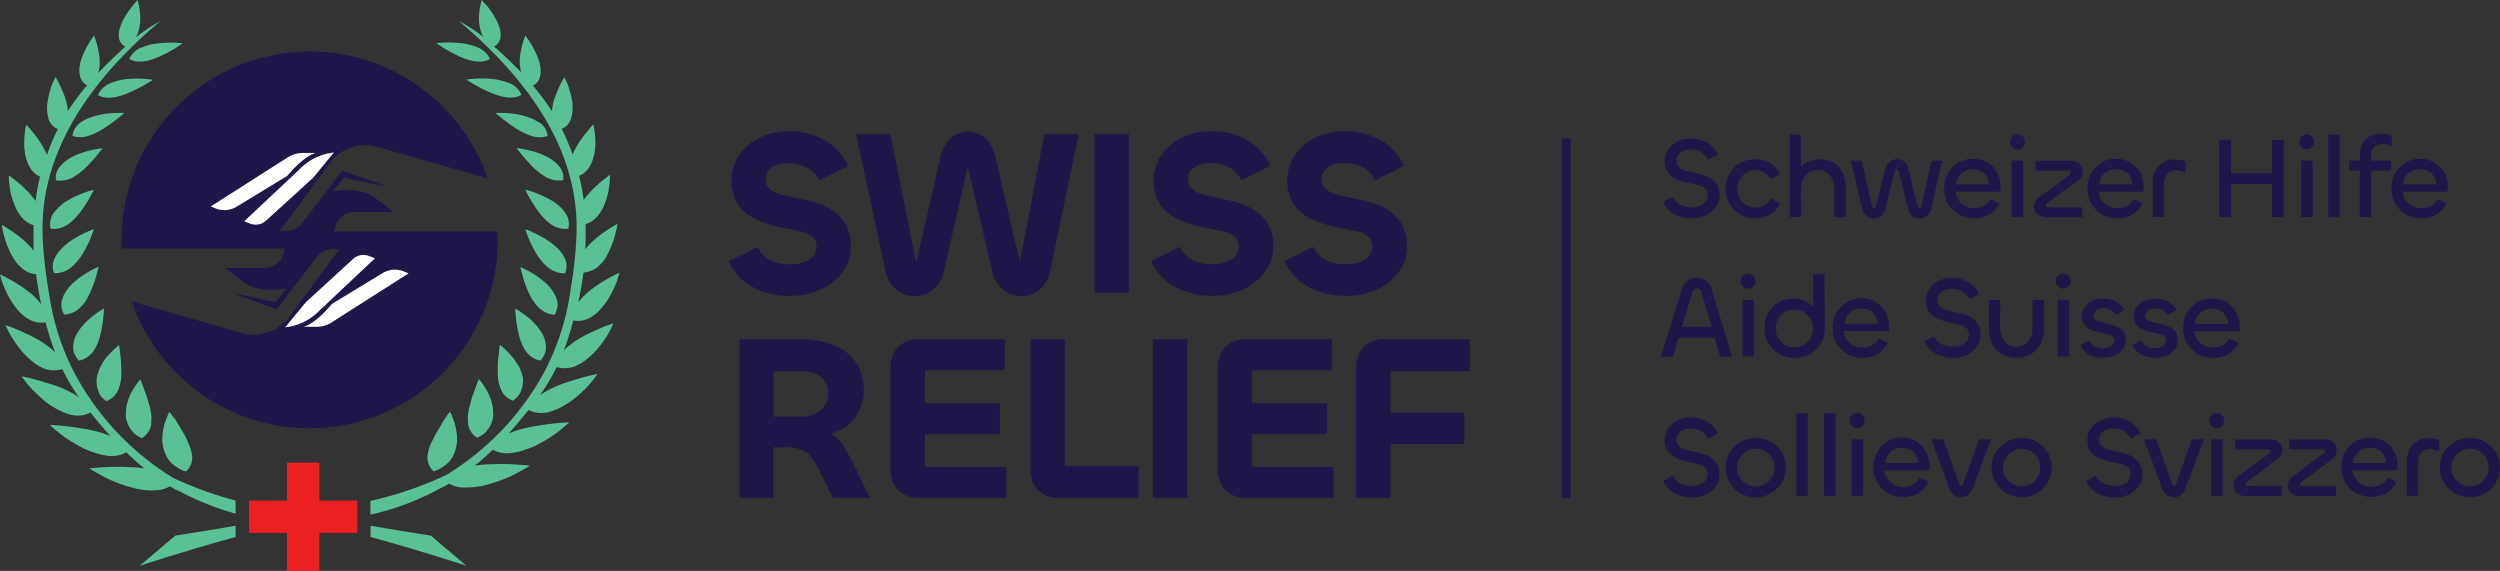 <svg xmlns="http://www.w3.org/2000/svg" width="292.37" height="66.758" viewBox="0 0 292.37 66.758">
  <rect x="0" y="0" width="292.37" height="66.758" fill="#333333" stroke="none"/>
  <g id="Layer_2" data-name="Layer 2" transform="translate(-0.01)">
    <g id="Layer_1" data-name="Layer 1" transform="translate(0.01)">
      <path id="Path_259" data-name="Path 259" d="M71.313,33.618a22,22,0,0,1-42.8,7.2l12.872,3.692a5.16,5.16,0,0,0,5.556-1.9l5.827-7.889h-.8a2.255,2.255,0,0,0-1.781.88l-4.712,6.113L40.108,39.8l5.207,1.1,1.27-1.6s-3.062.672-4.947-.724c-.6-.448-1.343-1.041-2.218-1.677h4.624a2.281,2.281,0,0,0,2.177-1.6l.213-.671H27.33V33.618a22,22,0,0,1,42.8-7.2l-12.9-3.676a5.15,5.15,0,0,0-5.566,1.9L45.851,32.54h.8a2.25,2.25,0,0,0,1.781-.875l4.686-6.144,5.394,1.911-5.207-1.1-1.291,1.625s3.062-.666,4.947.729c.6.448,1.338,1.041,2.218,1.671H54.557a2.281,2.281,0,0,0-2.177,1.6l-.229.656H71.277v1.01" transform="translate(-13.105 -5.563)" fill="#1e1749"/>
      <path id="Path_260" data-name="Path 260" d="M79.915,60.791a2.744,2.744,0,0,0-2.525.177l-5.92,3.6c-2.177,2.572-3.369,2.682-3.369,2.682h1.51a3.385,3.385,0,0,0,1.828-.521L80.425,61Z" transform="translate(-32.646 -29.029)" fill="#fff"/>
      <path id="Path_261" data-name="Path 261" d="M74.558,57.644l-.719-.271a1.781,1.781,0,0,0-1.833.349l-5.551,5.087L64.05,65.725a6.564,6.564,0,0,0,4.056-2l6.451-6.077" transform="translate(-30.705 -27.443)" fill="#fff"/>
      <path id="Path_262" data-name="Path 262" d="M59.669,34.35h-1.5a3.426,3.426,0,0,0-1.822.521L47.36,40.6l.489.213a2.76,2.76,0,0,0,2.525-.177l5.92-3.6c2.171-2.567,3.374-2.682,3.374-2.682" transform="translate(-22.705 -16.464)" fill="#fff"/>
      <path id="Path_263" data-name="Path 263" d="M65.342,34.25a6.564,6.564,0,0,0-4.056,2l-6.436,6.05.724.276a1.8,1.8,0,0,0,1.833-.354l5.551-5.061Z" transform="translate(-26.295 -16.416)" fill="#fff"/>
      <path id="Path_264" data-name="Path 264" d="M83.226,118.07v1.323c6.149,1.682,11.216,3.369,11.216,3.369l-4.166-3.53c-2.473-.38-4.858-.776-7.066-1.161" transform="translate(-39.888 -56.592)" fill="#5ac095"/>
      <path id="Path_265" data-name="Path 265" d="M109.78,18.181a6.936,6.936,0,0,0-2.2-.521,11.289,11.289,0,0,0-1.979,0c-.521.047-.844.1-.844.1s.266.182.713.437a17.335,17.335,0,0,0,1.671.89c.344.146.672.3,1.041.417a6.108,6.108,0,0,0,1.041.286,3.671,3.671,0,0,0,1.041.047,2.317,2.317,0,0,0,.942-.292,2.6,2.6,0,0,0-1.406-1.385" transform="translate(-50.217 -8.444)" fill="#5ac095"/>
      <path id="Path_266" data-name="Path 266" d="M116.288,26.422a3.192,3.192,0,0,0-.469-.281,5.438,5.438,0,0,0-.521-.229,8.332,8.332,0,0,0-1.1-.323,8.987,8.987,0,0,0-1.073-.172c-.344-.031-.656-.052-.927-.057a8.6,8.6,0,0,0-.885,0s.229.213.62.521a15.822,15.822,0,0,0,1.468,1.093,7.717,7.717,0,0,0,1.916,1,3.03,3.03,0,0,0,2.083.078,2.182,2.182,0,0,0-1.041-1.63" transform="translate(-53.357 -12.149)" fill="#5ac095"/>
      <path id="Path_267" data-name="Path 267" d="M121.163,35.587a3.4,3.4,0,0,0-.333-.4,4.753,4.753,0,0,0-.87-.693,7.835,7.835,0,0,0-1.041-.521,10.784,10.784,0,0,0-1.958-.562c-.552-.1-.911-.13-.911-.13l.13.167c.089.109.219.26.354.448s.323.406.521.635c.1.115.213.234.333.349l.338.38a8.154,8.154,0,0,0,1.682,1.359,3.02,3.02,0,0,0,2.083.4,1.932,1.932,0,0,0-.1-.995,1.7,1.7,0,0,0-.24-.448" transform="translate(-55.629 -15.951)" fill="#5ac095"/>
      <path id="Path_268" data-name="Path 268" d="M96.729,99.443a4.165,4.165,0,0,0,1.338-.713,3.306,3.306,0,0,0,.521-.469,1.943,1.943,0,0,0,.2-.26c.062-.089.115-.182.172-.276a4.473,4.473,0,0,0,.422-1.192,4.265,4.265,0,0,0,.089-1.2,7.435,7.435,0,0,0-.453-2.036c-.094-.26-.187-.469-.255-.614a2.309,2.309,0,0,0-.12-.229l-.042.057c0,.036-.068.089-.12.156s-.245.333-.4.573a8.837,8.837,0,0,0-.521.859c-.172.338-.422.651-.62,1.041-.1.182-.193.375-.281.562l-.135.266-.13.281a4.686,4.686,0,0,0-.338,1.14,2.13,2.13,0,0,0,.7,2.057" transform="translate(-46.024 -44.312)" fill="#5ac095"/>
      <path id="Path_269" data-name="Path 269" d="M106.941,85.885a8.958,8.958,0,0,0-.562-.745,8.2,8.2,0,0,0-.333.823c-.047.13-.1.266-.141.417s-.12.3-.177.458a10.558,10.558,0,0,0-.323,1.041l-.068.281a1.314,1.314,0,0,1-.073.281,4.986,4.986,0,0,0-.12.568,4.426,4.426,0,0,0-.042,1.14A2.2,2.2,0,0,0,106.191,92a3.989,3.989,0,0,0,.656-.375,2.54,2.54,0,0,0,.479-.463,3.27,3.27,0,0,0,.6-1.088,2.6,2.6,0,0,0,.083-.286,2.719,2.719,0,0,0,.036-.3,3.9,3.9,0,0,0,0-.6,4.93,4.93,0,0,0-.2-1.151,5.456,5.456,0,0,0-.427-1.041c-.167-.318-.338-.6-.489-.828" transform="translate(-50.372 -40.808)" fill="#5ac095"/>
      <path id="Path_270" data-name="Path 270" d="M122.583,45.187a4.857,4.857,0,0,0-.8-.812c-.151-.125-.307-.245-.469-.354s-.344-.208-.521-.307a11.867,11.867,0,0,0-1.921-.844c-.266-.089-.484-.161-.646-.2l-.25-.062s.031.073.1.2.151.307.271.521.266.474.443.75.349.573.568.87a8.6,8.6,0,0,0,.713.885,4.968,4.968,0,0,0,.833.755,2.905,2.905,0,0,0,2.109.588,2.239,2.239,0,0,0-.448-1.989" transform="translate(-56.554 -20.423)" fill="#5ac095"/>
      <path id="Path_271" data-name="Path 271" d="M100.373,11.009c1.255.62,2.822,1.119,3.916.458a2.6,2.6,0,0,0-1.4-1.333,6.5,6.5,0,0,0-2.124-.521,12.934,12.934,0,0,0-2.728,0s.255.193.677.463a15.917,15.917,0,0,0,1.656.916" transform="translate(-46.996 -4.573)" fill="#5ac095"/>
      <path id="Path_272" data-name="Path 272" d="M114.095,79.715c-.1-.167-.2-.328-.307-.484a4.9,4.9,0,0,0-.344-.437,9.523,9.523,0,0,0-.672-.724,8.521,8.521,0,0,0-.713-.63,7.366,7.366,0,0,0-.12.844c0,.266-.062.557-.089.885a7.666,7.666,0,0,0-.042,1.041,6.546,6.546,0,0,0,.026,1.1,2.889,2.889,0,0,0,.089.557,5.266,5.266,0,0,0,.151.521,2.406,2.406,0,0,0,1.489,1.593,2.9,2.9,0,0,0,.521-.448,1.848,1.848,0,0,0,.364-.521,2.905,2.905,0,0,0,.292-1.119,3.493,3.493,0,0,0,0-.573,5.4,5.4,0,0,0-.141-.573,5.868,5.868,0,0,0-.484-1.073" transform="translate(-53.59 -37.117)" fill="#5ac095"/>
      <path id="Path_273" data-name="Path 273" d="M121.249,64.475a2.713,2.713,0,0,0-.219-1.041,5.025,5.025,0,0,0-1.484-1.848,8.8,8.8,0,0,0-.922-.687c-.3-.2-.614-.375-.87-.521-.521-.276-.875-.427-.875-.427s.068.338.213.838a12.752,12.752,0,0,0,.62,1.843,7.438,7.438,0,0,0,.489,1,6.309,6.309,0,0,0,.667.911,2.926,2.926,0,0,0,2.015,1,2.275,2.275,0,0,0,.344-1.078" transform="translate(-56.026 -28.734)" fill="#5ac095"/>
      <path id="Path_274" data-name="Path 274" d="M122.822,55.551a2.677,2.677,0,0,0-.385-1,4.483,4.483,0,0,0-.724-.89,8.3,8.3,0,0,0-.948-.76,12.4,12.4,0,0,0-1.874-1.041l-.26-.12c-.38-.167-.63-.25-.63-.25l.089.25c.047.141.12.338.208.578s.213.521.359.849c.073.156.151.318.24.474s.161.323.255.484a7.666,7.666,0,0,0,.64.937,5.023,5.023,0,0,0,.375.437,4.686,4.686,0,0,0,.4.385,2.978,2.978,0,0,0,2.083.755,2.234,2.234,0,0,0,.151-1.073" transform="translate(-56.563 -24.679)" fill="#5ac095"/>
      <path id="Path_275" data-name="Path 275" d="M116.85,74.091a2.713,2.713,0,0,0,1.812,1.291,2.885,2.885,0,0,0,.38-.521,1.646,1.646,0,0,0,.219-.521,2.718,2.718,0,0,0,0-1.1,3.28,3.28,0,0,0-.156-.547,3.519,3.519,0,0,0-.26-.521,5.811,5.811,0,0,0-.693-.953,8.469,8.469,0,0,0-.812-.807c-.286-.234-.562-.437-.807-.609-.474-.333-.812-.521-.812-.521a7.22,7.22,0,0,0,.068.849c0,.13.031.266.047.411a2.453,2.453,0,0,0,.047.463c.047.323.115.677.2,1.041a6.216,6.216,0,0,0,.281,1.041,4.5,4.5,0,0,0,.219.521c.042.083.083.167.13.25l.135.24" transform="translate(-55.47 -33.206)" fill="#5ac095"/>
      <path id="Path_276" data-name="Path 276" d="M106.975,37.49a3.025,3.025,0,0,0,2.223-.521,4.775,4.775,0,0,0,.974-.885,8.752,8.752,0,0,0,.817-1.078,12.257,12.257,0,0,0,1.041-2.124c.2-.6.292-1,.292-1s-.37.167-.906.458c-.276.141-.573.323-.916.521a11.136,11.136,0,0,0-1.041.682,9.19,9.19,0,0,0-1.88,1.729.432.432,0,0,0-.068.094c.245-1.161.453-2.322.609-3.494a2.879,2.879,0,0,0,1.744-.729c.146-.13.292-.276.432-.427a4.9,4.9,0,0,0,.364-.484,8.186,8.186,0,0,0,.552-1.073c.089-.193.172-.385.245-.568s.125-.359.182-.521c.115-.344.2-.666.266-.948a7.808,7.808,0,0,0,.182-.942s-.333.182-.828.489a14.615,14.615,0,0,0-1.75,1.265,8.331,8.331,0,0,0-.864.849,3.784,3.784,0,0,0-.318.385c.036-.614.052-1.229.052-1.838V26.2h0a2.786,2.786,0,0,0,1.213-.734,4.441,4.441,0,0,0,.677-.916,6.613,6.613,0,0,0,.469-1.078,7.912,7.912,0,0,0,.3-1.1c.057-.359.1-.693.141-.979a6.746,6.746,0,0,0,.047-.693c.005-.172,0-.266,0-.266l-.2.146-.521.406a14.821,14.821,0,0,0-1.526,1.385c-.13.135-.255.281-.38.427s-.141.161-.208.25l-.156.2-.094.13c-.094-.708-.219-1.416-.37-2.119-.052-.234-.1-.463-.161-.7a2.421,2.421,0,0,0,1.078-.849,4.478,4.478,0,0,0,.755-2.083c.026-.187.052-.385.068-.573s0-.375,0-.552a8.948,8.948,0,0,0-.068-.984,5.272,5.272,0,0,0-.115-.693c-.042-.167-.062-.266-.062-.266s-.24.245-.562.635a15.023,15.023,0,0,0-1.166,1.562,7.614,7.614,0,0,0-.521.942,3.767,3.767,0,0,0-.167.364,26.954,26.954,0,0,0-1.276-2.994,1.968,1.968,0,0,0,1.041-1.041,4.619,4.619,0,0,0,.193-2.119,10.694,10.694,0,0,0-.521-2c-.229-.521-.411-.864-.411-.864s-.161.26-.38.677c-.109.208-.229.458-.344.734s-.255.583-.364.9a7.05,7.05,0,0,0-.271.984,3.894,3.894,0,0,0-.068.521v.177a26.364,26.364,0,0,0-2.249-3.015,1.666,1.666,0,0,0,.557-.453,1.8,1.8,0,0,0,.318-.8,3.41,3.41,0,0,0,0-.974,4.888,4.888,0,0,0-.281-1.041,11.257,11.257,0,0,0-.953-1.859c-.307-.453-.521-.745-.521-.745a6.334,6.334,0,0,0-.24.682,11.05,11.05,0,0,0-.364,1.609,4.8,4.8,0,0,0,.089,1.906,1.174,1.174,0,0,0,.042.125c-.963-1-2.02-1.994-3.176-3.036,1.146-.646.838-1.994.2-3.218A11.488,11.488,0,0,0,96.827.666L96.212,0A8.143,8.143,0,0,0,95.9,2.223a4.686,4.686,0,0,0,.349,1.786,2.6,2.6,0,0,0,.177.338,13.439,13.439,0,0,0-1.838-1.291c-.552-.338-.989-.568-1.041-.594C99.9,7.81,104.965,14.09,106.673,21.234a22.634,22.634,0,0,1,.64,5.811,45.939,45.939,0,0,1-.656,6.519,29.245,29.245,0,0,1-3.181,10.049A31.944,31.944,0,0,1,92.052,55.558a42.6,42.6,0,0,1-8.852,3.02v1.6a29.857,29.857,0,0,0,8.253-3.124.208.208,0,0,0,.115-.036c.281-.146.557-.3.833-.458a3.7,3.7,0,0,0,1.822.458,9.5,9.5,0,0,0,1.677-.13,2.194,2.194,0,0,0,.443-.078l.432-.109c.281-.078.573-.161.859-.255.568-.182,1.13-.391,1.64-.6s.953-.463,1.333-.666.7-.38.916-.521l.255-.151a.521.521,0,0,1,.078-.052l-.333-.036-.911-.073a26.8,26.8,0,0,0-2.859-.068c-.521,0-1.1.031-1.656.083l-.672.089c.724-.588,1.427-1.213,2.083-1.859a3.52,3.52,0,0,0,2.218.38,7.956,7.956,0,0,0,1.562-.37c.266-.089.521-.187.807-.3l.4-.172.38-.193a16.159,16.159,0,0,0,1.416-.838c.224-.141.437-.281.625-.417s.359-.281.521-.411c.63-.521,1.041-.885,1.041-.885a11.917,11.917,0,0,0-1.213.083c-.37.031-.8.078-1.26.135s-.948.146-1.484.224a14.341,14.341,0,0,0-1.562.328c-.255.062-.521.141-.75.219l-.364.13-.364.135-.1.042c.812-.9,1.562-1.817,2.317-2.734a3.291,3.291,0,0,0,2.536.187,4.592,4.592,0,0,0,.708-.25,6.05,6.05,0,0,0,.693-.338,11.27,11.27,0,0,0,1.354-.87c.406-.328.791-.672,1.14-1.01a9.455,9.455,0,0,0,.885-.948c.463-.573.75-.984.75-.984s-.453.083-1.135.25c-.338.083-.734.193-1.161.318l-.661.2-.708.224c-.469.161-.948.344-1.4.552a6.422,6.422,0,0,0-.656.328c-.219.109-.437.229-.64.354a3.589,3.589,0,0,0-.37.255,24.779,24.779,0,0,0,1.958-3.291,3.254,3.254,0,0,0,2.406-.213l.312-.161.3-.177c.2-.13.391-.276.578-.427a9.83,9.83,0,0,0,1.067-1.026,12.909,12.909,0,0,0,.844-1.1,9.663,9.663,0,0,0,.635-1c.318-.6.489-1.01.489-1.01s-.411.13-1.041.375c-.3.12-.656.271-1.041.443s-.8.364-1.208.583a11.71,11.71,0,0,0-1.213.708c-.193.13-.37.266-.552.406a5.365,5.365,0,0,0-.521.427c-.078.073-.156.146-.229.224a28.043,28.043,0,0,0,1-3.062c.036-.141.078-.286.115-.437" transform="translate(-39.883)" fill="#5ac095"/>
      <path id="Path_277" data-name="Path 277" d="M35.546,119.231l-4.166,3.53s5.066-1.687,11.221-3.369V118.07c-2.208.385-4.593.786-7.071,1.161" transform="translate(-15.046 -56.592)" fill="#5ac095"/>
      <path id="Path_278" data-name="Path 278" d="M37.863,93.281c-.161-.24-.307-.437-.406-.573s-.094-.12-.12-.156L37.3,92.5a1.839,1.839,0,0,0-.12.224c-.068.146-.161.354-.26.614a7.451,7.451,0,0,0-.448,2.026,4.514,4.514,0,0,0,.521,2.4,2.99,2.99,0,0,0,.167.276,1.942,1.942,0,0,0,.2.26,3.644,3.644,0,0,0,.521.474,4.3,4.3,0,0,0,1.338.708,2.135,2.135,0,0,0,.7-2.057,4.931,4.931,0,0,0-.344-1.14c-.042-.1-.089-.193-.13-.281l-.125-.292c-.089-.187-.177-.38-.281-.562-.2-.364-.411-.7-.62-1.041s-.37-.614-.521-.859" transform="translate(-17.483 -44.336)" fill="#5ac095"/>
      <path id="Path_279" data-name="Path 279" d="M30.45,10.149a2.551,2.551,0,0,0-1.39,1.333c1.088.661,2.661.161,3.91-.458a14.943,14.943,0,0,0,1.656-.922c.422-.266.677-.458.677-.458a12.934,12.934,0,0,0-2.728,0,6.53,6.53,0,0,0-2.124.521" transform="translate(-13.934 -4.588)" fill="#5ac095"/>
      <path id="Path_280" data-name="Path 280" d="M18.062,57.339a3.645,3.645,0,0,0,1.828-.458c.271.161.547.312.828.458a.2.2,0,0,0,.146.042,32.085,32.085,0,0,0,6.7,2.687V58.536a43.7,43.7,0,0,1-7.29-2.64A32.09,32.09,0,0,1,8.857,43.879a28.68,28.68,0,0,1-3.02-8.992c-.068-.37-.13-.745-.187-1.114-.245-1.562-.458-3.124-.568-4.686a26.446,26.446,0,0,1,0-4.54C5.93,16.027,11.46,8.612,18.75,2.479a17.9,17.9,0,0,0-2.864,1.9h0a1.958,1.958,0,0,0,.177-.344,4.889,4.889,0,0,0,.354-1.8A8.513,8.513,0,0,0,16.1,0s-.245.26-.568.666a11.9,11.9,0,0,0-1.067,1.562c-.635,1.234-.942,2.6.2,3.239-1.156,1.041-2.208,2.052-3.171,3.056a.707.707,0,0,1,.036-.13,4.728,4.728,0,0,0,.083-1.911,11.044,11.044,0,0,0-.354-1.619c-.13-.411-.24-.7-.24-.7s-.229.3-.521.75A10.737,10.737,0,0,0,9.6,6.7a4.9,4.9,0,0,0-.271,1.041,3.124,3.124,0,0,0,0,.979,1.7,1.7,0,0,0,.318.8,1.6,1.6,0,0,0,.557.453,26.435,26.435,0,0,0-2.275,3.041V12.84a4.114,4.114,0,0,0-.068-.521,7.118,7.118,0,0,0-.271-.989c-.109-.318-.245-.63-.364-.9s-.234-.521-.344-.739c-.213-.417-.38-.682-.38-.682s-.182.338-.406.87a10.487,10.487,0,0,0-.521,2.015,4.6,4.6,0,0,0,.161,2.166A1.979,1.979,0,0,0,6.774,15.1,25.878,25.878,0,0,0,5.5,18.11c-.047-.12-.109-.245-.167-.37a9.982,9.982,0,0,0-.521-.948A14.621,14.621,0,0,0,3.65,15.23c-.328-.4-.562-.64-.562-.64a.788.788,0,0,1-.068.266,4.593,4.593,0,0,0-.109.7,9.144,9.144,0,0,0-.068.989c0,.182,0,.37,0,.557a4.453,4.453,0,0,0,.062.578,4.468,4.468,0,0,0,.745,2.109,2.39,2.39,0,0,0,1.041.875,24.9,24.9,0,0,0-.521,2.833l-.089-.125c-.12-.161-.24-.312-.37-.463s-.25-.286-.38-.432a14.454,14.454,0,0,0-1.526-1.39l-.521-.411-.24-.146V20.8a3.736,3.736,0,0,0,.052.7c.052.292.073.625.141.984a7.935,7.935,0,0,0,.328,1.1A8.034,8.034,0,0,0,2.03,24.67a4.686,4.686,0,0,0,.687.922,2.765,2.765,0,0,0,1.224.745c-.031.906,0,1.822,0,2.734v.25a.89.89,0,0,0-.057-.073,3.645,3.645,0,0,0-.26-.318,9.439,9.439,0,0,0-.859-.849,14.012,14.012,0,0,0-1.718-1.27c-.489-.318-.823-.521-.823-.521a7.222,7.222,0,0,0,.177.953c.068.281.156.6.271.953.052.177.115.354.177.521l.245.568a8.519,8.519,0,0,0,.6,1.088,5.02,5.02,0,0,0,.37.489,4.166,4.166,0,0,0,.432.427,2.9,2.9,0,0,0,1.411.739,2.187,2.187,0,0,0,.323.042q.182,1.411.458,2.817l.141.7-.068-.094a6.452,6.452,0,0,0-.521-.6c-.1-.109-.213-.213-.323-.318a11.205,11.205,0,0,0-1.041-.817c-.354-.25-.713-.479-1.041-.682s-.646-.385-.916-.521A9.511,9.511,0,0,0,.01,32.1s.089.4.292,1a12.21,12.21,0,0,0,1.041,2.14,8.769,8.769,0,0,0,.812,1.083,4.566,4.566,0,0,0,.974.854,3,3,0,0,0,2.218.521c.036.151.078.3.115.437a28.383,28.383,0,0,0,1,3.083c-.073-.078-.151-.156-.229-.229a5.983,5.983,0,0,0-.521-.427c-.187-.141-.359-.276-.557-.406a11.154,11.154,0,0,0-1.208-.713c-.411-.219-.838-.411-1.208-.588s-.734-.323-1.041-.443c-.614-.245-1.041-.38-1.041-.38a10.932,10.932,0,0,0,.521,1.041,10.113,10.113,0,0,0,.63,1,12.015,12.015,0,0,0,.844,1.109,9.892,9.892,0,0,0,1.078,1.041,6.347,6.347,0,0,0,.578.427l.3.182c.1.057.208.109.312.156a3.218,3.218,0,0,0,2.374.177,25.514,25.514,0,0,0,1.953,3.312,3.124,3.124,0,0,0-.37-.255c-.2-.13-.417-.245-.64-.359a7.008,7.008,0,0,0-.656-.328,13.824,13.824,0,0,0-1.406-.552l-.687-.2-.656-.2c-.422-.13-.823-.234-1.156-.318-.687-.172-1.135-.255-1.135-.255s.276.411.75.989a8.425,8.425,0,0,0,.88.927c.344.338.729.687,1.135,1.041a11.975,11.975,0,0,0,1.354.875,7.132,7.132,0,0,0,.7.338,4.374,4.374,0,0,0,.7.255,3.265,3.265,0,0,0,2.536-.193c.734.922,1.5,1.843,2.322,2.749l-.1-.042-.359-.135-.364-.13c-.245-.083-.495-.156-.755-.224a15.771,15.771,0,0,0-1.562-.323c-.521-.083-1.041-.167-1.484-.229s-.89-.1-1.26-.135c-.734-.068-1.213-.083-1.213-.083s.391.375,1.041.89l.521.411c.187.141.4.276.625.422.437.281.916.573,1.421.844l.375.193.406.172c.266.109.521.208.8.3a8.471,8.471,0,0,0,1.562.375,3.546,3.546,0,0,0,2.223-.391c.672.651,1.364,1.281,2.083,1.869-.219-.031-.443-.062-.666-.083-.552-.057-1.13-.062-1.661-.089a25.6,25.6,0,0,0-2.859.068c-.38.026-.7.057-.906.078l-.338.031.083.057c.057.036.141.089.255.151.213.135.521.312.911.521s.838.443,1.338.672a15.028,15.028,0,0,0,1.635.609c.286.094.573.177.864.255.141.042.286.078.427.109l.437.083a9.6,9.6,0,0,0,1.682.125" transform="translate(-0.01)" fill="#5ac095"/>
      <path id="Path_281" data-name="Path 281" d="M21.964,83.077a1.859,1.859,0,0,0,.364.521,2.957,2.957,0,0,0,.521.453,2.442,2.442,0,0,0,1.489-1.609c.052-.172.109-.349.146-.521a4.972,4.972,0,0,0,.094-.557,6.535,6.535,0,0,0,0-1.1,8.623,8.623,0,0,0-.036-1.041c-.031-.328-.083-.62-.094-.885a7.368,7.368,0,0,0-.12-.844,8.076,8.076,0,0,0-.708.63,8.566,8.566,0,0,0-.651.677,4.687,4.687,0,0,0-.344.437c-.109.156-.213.318-.307.484a5.243,5.243,0,0,0-.463,1.093,4.395,4.395,0,0,0-.146.573,3.494,3.494,0,0,0,0,.573A2.905,2.905,0,0,0,22,83.077" transform="translate(-10.405 -37.141)" fill="#5ac095"/>
      <path id="Path_282" data-name="Path 282" d="M21.4,25.36c-.271,0-.588.026-.937.057a9.253,9.253,0,0,0-1.041.172,8.654,8.654,0,0,0-1.109.323,5.243,5.243,0,0,0-.521.229,3.124,3.124,0,0,0-.463.281,2.15,2.15,0,0,0-1.041,1.625,2.989,2.989,0,0,0,2.052-.073,7.472,7.472,0,0,0,1.906-1,15.142,15.142,0,0,0,1.474-1.088c.385-.3.614-.521.614-.521a8.572,8.572,0,0,0-.88,0" transform="translate(-7.813 -12.15)" fill="#5ac095"/>
      <path id="Path_283" data-name="Path 283" d="M14.639,36.638a8.05,8.05,0,0,0,1.687-1.359c.12-.125.229-.255.338-.38s.229-.234.338-.349c.2-.229.38-.448.521-.64s.266-.333.354-.443l.13-.167s-.359.031-.906.13a10.934,10.934,0,0,0-1.963.562,8.153,8.153,0,0,0-1.041.521,4.545,4.545,0,0,0-.864.693,2.707,2.707,0,0,0-.338.4,1.7,1.7,0,0,0-.24.448,1.932,1.932,0,0,0-.1.995,2.989,2.989,0,0,0,2.083-.4" transform="translate(-6.011 -15.961)" fill="#5ac095"/>
      <path id="Path_284" data-name="Path 284" d="M27.571,17.69a11.112,11.112,0,0,0-1.968,0,7.16,7.16,0,0,0-2.2.521A2.65,2.65,0,0,0,22,19.58a2.453,2.453,0,0,0,.942.292,4.166,4.166,0,0,0,1.041-.047,6.378,6.378,0,0,0,1.041-.286c.344-.12.666-.271,1-.417a15.287,15.287,0,0,0,1.7-.9c.448-.25.719-.432.719-.432s-.328-.057-.854-.1" transform="translate(-10.55 -8.458)" fill="#5ac095"/>
      <path id="Path_285" data-name="Path 285" d="M11.348,47.191a2.937,2.937,0,0,0,2.109-.588,4.931,4.931,0,0,0,.828-.755,7.341,7.341,0,0,0,.713-.87c.219-.3.391-.6.573-.87a7.723,7.723,0,0,0,.443-.75c.12-.229.208-.406.271-.521l.1-.2a2.263,2.263,0,0,0-.25.062c-.167.036-.38.109-.651.2a11.575,11.575,0,0,0-1.916.844c-.177.1-.349.2-.521.307a5.952,5.952,0,0,0-1.265,1.161,2.223,2.223,0,0,0-.443,1.989" transform="translate(-5.407 -20.438)" fill="#5ac095"/>
      <path id="Path_286" data-name="Path 286" d="M31,88.22l-.068-.281a10.149,10.149,0,0,0-.323-1.041c-.057-.161-.125-.312-.172-.458s-.1-.286-.141-.417a7.748,7.748,0,0,0-.333-.823,7.739,7.739,0,0,0-.562.745,8.478,8.478,0,0,0-.495.828,5.139,5.139,0,0,0-.427,1.041,5.207,5.207,0,0,0-.2,1.151,4.686,4.686,0,0,0,0,.6,2.712,2.712,0,0,0,.042.3,1.807,1.807,0,0,0,.083.286,3.124,3.124,0,0,0,.6,1.083,2.6,2.6,0,0,0,.484.469,3.735,3.735,0,0,0,.651.375,2.213,2.213,0,0,0,1.114-1.885,4.431,4.431,0,0,0-.047-1.14,4.067,4.067,0,0,0-.12-.568,1.12,1.12,0,0,0-.073-.281" transform="translate(-13.556 -40.837)" fill="#5ac095"/>
      <path id="Path_287" data-name="Path 287" d="M16.735,74.857a2.921,2.921,0,0,0,.385.521,2.708,2.708,0,0,0,1.807-1.3c.052-.078.094-.156.141-.234s.083-.167.13-.25a5.185,5.185,0,0,0,.213-.521,6.368,6.368,0,0,0,.286-1.041,10.387,10.387,0,0,0,.2-1.041,4.2,4.2,0,0,1,.052-.463,2.078,2.078,0,0,1,.042-.411c.062-.521.068-.849.068-.849s-.338.187-.817.521c-.24.172-.521.375-.8.609a7.42,7.42,0,0,0-.817.812,6.16,6.16,0,0,0-.708.958,4.1,4.1,0,0,0-.26.521,2.838,2.838,0,0,0-.151.547,2.63,2.63,0,0,0,0,1.1,1.645,1.645,0,0,0,.229.515" transform="translate(-7.889 -33.202)" fill="#5ac095"/>
      <path id="Path_288" data-name="Path 288" d="M16.164,64.533a5.9,5.9,0,0,0,.666-.927V63.58A7,7,0,0,0,17.3,62.6a12.324,12.324,0,0,0,.63-1.843c.141-.521.213-.838.213-.838s-.359.151-.88.427c-.25.141-.562.312-.864.521a8.852,8.852,0,0,0-.927.687,5.035,5.035,0,0,0-1.463,1.828c-.026.068-.052.135-.073.2a2.442,2.442,0,0,0-.146.859,2.124,2.124,0,0,0,.349,1.078,2.9,2.9,0,0,0,2.01-1" transform="translate(-6.615 -28.72)" fill="#5ac095"/>
      <path id="Path_289" data-name="Path 289" d="M14.095,55.855a4.685,4.685,0,0,0,.4-.385,5.082,5.082,0,0,0,.38-.437,8.992,8.992,0,0,0,.635-.937c.068-.12.13-.24.193-.359l.062-.125c.089-.156.167-.318.24-.474.146-.312.266-.6.364-.849.187-.521.3-.828.3-.828s-.37.125-.9.37A12.652,12.652,0,0,0,13.9,52.871a8.3,8.3,0,0,0-.927.776l-.089.089a4.405,4.405,0,0,0-.63.8,2.6,2.6,0,0,0-.385,1,2.114,2.114,0,0,0,.151,1.073,2.958,2.958,0,0,0,2.083-.755" transform="translate(-5.686 -24.665)" fill="#5ac095"/>
      <path id="Path_290" data-name="Path 290" d="M68.6,108.346H64.162V103.91H60.376v4.436H55.94v3.78h4.436v4.436h3.785v-4.436H68.6Z" transform="translate(-26.818 -49.805)" fill="#ed2024"/>
      <rect id="Rectangle_809" data-name="Rectangle 809" width="1.041" height="42.046" transform="translate(182.654 16.194)" fill="#1e1749"/>
      <path id="Path_291" data-name="Path 291" d="M377.841,39a2.692,2.692,0,0,1-.942.156,2.8,2.8,0,0,1-1.364-.312,1.869,1.869,0,0,1-.823-.89l-1.161.568a3.01,3.01,0,0,0,1.312,1.427,4.082,4.082,0,0,0,2.046.479,3.744,3.744,0,0,0,1.635-.349,2.984,2.984,0,0,0,1.166-.953,2.328,2.328,0,0,0,.432-1.4,2.286,2.286,0,0,0-.276-1.177,2.239,2.239,0,0,0-.713-.75,3.848,3.848,0,0,0-.963-.437c-.354-.1-.7-.193-1.041-.266a9.094,9.094,0,0,1-1.015-.245,1.974,1.974,0,0,1-.75-.406.984.984,0,0,1-.281-.75,1.041,1.041,0,0,1,.229-.677,1.562,1.562,0,0,1,.6-.463,2.01,2.01,0,0,1,.828-.167,2.411,2.411,0,0,1,1.271.318,1.958,1.958,0,0,1,.781.885L379.955,33a2.869,2.869,0,0,0-1.255-1.411,3.806,3.806,0,0,0-1.89-.479,3.468,3.468,0,0,0-1.562.344,2.859,2.859,0,0,0-1.1.937,2.525,2.525,0,0,0-.135,2.531,2.233,2.233,0,0,0,.734.745,3.879,3.879,0,0,0,.995.437c.354.1.7.193,1.041.266a9.113,9.113,0,0,1,.995.224,1.62,1.62,0,0,1,.719.391,1,1,0,0,1,.271.76,1.182,1.182,0,0,1-.25.76,1.489,1.489,0,0,1-.666.474" transform="translate(-179.05 -14.911)" fill="#1e1749"/>
      <path id="Path_292" data-name="Path 292" d="M388.586,41.67a3.375,3.375,0,0,0,1.1.75,3.244,3.244,0,0,0,1.338.255,3.52,3.52,0,0,0,1.7-.422,3.046,3.046,0,0,0,1.239-1.317l-1.1-.6a2.031,2.031,0,0,1-1.833,1.088,1.942,1.942,0,0,1-1.041-.3,2.306,2.306,0,0,1-.765-.8,2.216,2.216,0,0,1,0-2.2,2.244,2.244,0,0,1,.765-.8,1.978,1.978,0,0,1,1.041-.3,2.14,2.14,0,0,1,1.041.271,2.015,2.015,0,0,1,.776.823l1.1-.62a2.973,2.973,0,0,0-1.239-1.323,3.577,3.577,0,0,0-1.7-.417,3.426,3.426,0,0,0-1.338.266,3.266,3.266,0,0,0-1.1.739,3.546,3.546,0,0,0-.739,1.1,3.312,3.312,0,0,0-.271,1.343,3.375,3.375,0,0,0,.271,1.349,3.51,3.51,0,0,0,.739,1.109" transform="translate(-185.765 -17.14)" fill="#1e1749"/>
      <path id="Path_293" data-name="Path 293" d="M403.312,36.608a2.6,2.6,0,0,1,.25-1.156,1.906,1.906,0,0,1,1.744-1.073,1.755,1.755,0,0,1,1.041.307,1.879,1.879,0,0,1,.64.791,2.743,2.743,0,0,1,.213,1.088v3.317h1.333V36.431a4.056,4.056,0,0,0-.349-1.755,2.635,2.635,0,0,0-1.041-1.151,3.411,3.411,0,0,0-3-.12,2.6,2.6,0,0,0-.844.609V30.24H402v9.643h1.333Z" transform="translate(-192.686 -14.494)" fill="#1e1749"/>
      <path id="Path_294" data-name="Path 294" d="M417.324,42.168a1.354,1.354,0,0,0,1.109.521,1.234,1.234,0,0,0,.854-.3,1.739,1.739,0,0,0,.484-.9l1.093-4.369a.3.3,0,0,1,.062-.156.188.188,0,0,1,.146-.036.208.208,0,0,1,.156.057.385.385,0,0,1,.089.156l1.078,4.369a1.739,1.739,0,0,0,.484.9,1.218,1.218,0,0,0,.849.3,1.437,1.437,0,0,0,.62-.13,1.343,1.343,0,0,0,.484-.406,1.8,1.8,0,0,0,.3-.677l1.255-5.566h-1.239l-1.172,5.311a.349.349,0,0,1-.083.187.2.2,0,0,1-.146.057.208.208,0,0,1-.151-.057.391.391,0,0,1-.094-.161l-1.041-4.311a1.661,1.661,0,0,0-.489-.9,1.27,1.27,0,0,0-.859-.292,1.255,1.255,0,0,0-.864.3,1.8,1.8,0,0,0-.521.906l-1.078,4.3a.484.484,0,0,1-.073.156.167.167,0,0,1-.146.062.188.188,0,0,1-.156-.062.37.37,0,0,1-.083-.182l-1.213-5.311H415.72l1.3,5.566a1.724,1.724,0,0,0,.3.677" transform="translate(-199.262 -17.144)" fill="#1e1749"/>
      <path id="Path_295" data-name="Path 295" d="M438.408,42.182a3.572,3.572,0,0,0,1.8.453,3.416,3.416,0,0,0,1.739-.443,3.046,3.046,0,0,0,1.2-1.3l-1.041-.521a1.947,1.947,0,0,1-.8.812,2.359,2.359,0,0,1-1.125.266,2.161,2.161,0,0,1-1.2-.328,2.212,2.212,0,0,1-.989-1.6h5.275V38.97a3.483,3.483,0,0,0-.4-1.666,3.031,3.031,0,0,0-1.119-1.187,3.254,3.254,0,0,0-1.718-.437,3.306,3.306,0,0,0-1.755.463,3.2,3.2,0,0,0-1.177,1.265,3.614,3.614,0,0,0-.417,1.734,3.494,3.494,0,0,0,.458,1.8,3.285,3.285,0,0,0,1.25,1.239m-.031-4.426a1.765,1.765,0,0,1,.677-.635,2.02,2.02,0,0,1,.974-.229,2.083,2.083,0,0,1,.963.219,1.619,1.619,0,0,1,.677.62,1.953,1.953,0,0,1,.276.927h-3.895a2.4,2.4,0,0,1,.328-.9" transform="translate(-209.308 -17.101)" fill="#1e1749"/>
      <rect id="Rectangle_810" data-name="Rectangle 810" width="1.333" height="6.608" transform="translate(235.27 18.781)" fill="#1e1749"/>
      <path id="Path_296" data-name="Path 296" d="M451.9,31.821a.88.88,0,0,0,.87,0,.817.817,0,0,0,.307-.318.906.906,0,0,0-.286-1.213.849.849,0,0,0-.87,0,.911.911,0,0,0-.323.323.877.877,0,0,0,.323,1.208" transform="translate(-216.397 -14.461)" fill="#1e1749"/>
      <path id="Path_297" data-name="Path 297" d="M457.561,40.293a1.469,1.469,0,0,0-.521.521,1.374,1.374,0,0,0-.161.693,1.161,1.161,0,0,0,.354.823,1.421,1.421,0,0,0,1.041.364h4.233V41.548H458.52a.349.349,0,0,1-.193-.057.182.182,0,0,1-.078-.161.323.323,0,0,1,.161-.271l3.478-2.557a1.922,1.922,0,0,0,.521-.521,1.4,1.4,0,0,0,.161-.687,1.145,1.145,0,0,0-.359-.823,1.374,1.374,0,0,0-1.041-.364h-4.14v1.14H460.9a.391.391,0,0,1,.2.047.172.172,0,0,1,.083.167.354.354,0,0,1-.151.271Z" transform="translate(-218.99 -17.304)" fill="#1e1749"/>
      <path id="Path_298" data-name="Path 298" d="M470.573,42.182a3.551,3.551,0,0,0,1.791.453,3.4,3.4,0,0,0,1.739-.443,3.046,3.046,0,0,0,1.2-1.3l-1.041-.521a2.01,2.01,0,0,1-.8.812,2.39,2.39,0,0,1-1.125.266,2.192,2.192,0,0,1-1.2-.328,2.083,2.083,0,0,1-.781-.885,2.176,2.176,0,0,1-.208-.713h5.275V38.97a3.484,3.484,0,0,0-.4-1.666,2.994,2.994,0,0,0-1.12-1.187,3.244,3.244,0,0,0-1.718-.437,3.11,3.11,0,0,0-2.905,1.729,3.676,3.676,0,0,0-.417,1.734,3.493,3.493,0,0,0,.458,1.8,3.3,3.3,0,0,0,1.255,1.239m-.036-4.426a1.765,1.765,0,0,1,.677-.635,2.036,2.036,0,0,1,.974-.229,2.083,2.083,0,0,1,.969.219,1.64,1.64,0,0,1,.672.62,1.9,1.9,0,0,1,.276.927h-3.895a2.4,2.4,0,0,1,.328-.9" transform="translate(-224.732 -17.101)" fill="#1e1749"/>
      <path id="Path_299" data-name="Path 299" d="M484.843,38.667a1.65,1.65,0,0,1,.38-1.151,1.338,1.338,0,0,1,1.041-.427,2.453,2.453,0,0,1,.547.068,1.9,1.9,0,0,1,.521.213V36.053a2.375,2.375,0,0,0-.562-.182,3.124,3.124,0,0,0-.625-.062,2.734,2.734,0,0,0-1.453.364,2.322,2.322,0,0,0-.885,1,3.28,3.28,0,0,0-.307,1.442v3.936h1.338Z" transform="translate(-231.749 -17.163)" fill="#1e1749"/>
      <path id="Path_300" data-name="Path 300" d="M504.61,35.3h-4.785V31.41H498.45v9.034h1.375V36.575h4.785v3.869h1.38V31.41h-1.38Z" transform="translate(-238.915 -15.055)" fill="#1e1749"/>
      <rect id="Rectangle_811" data-name="Rectangle 811" width="1.338" height="6.608" transform="translate(269.121 18.781)" fill="#1e1749"/>
      <path id="Path_301" data-name="Path 301" d="M516.892,31.82a.854.854,0,0,0,.432.115.833.833,0,0,0,.437-.115.87.87,0,0,0,.312-.318.9.9,0,0,0-.312-1.213.792.792,0,0,0-.437-.12.807.807,0,0,0-.432.12.958.958,0,0,0-.323.323.885.885,0,0,0,0,.89.9.9,0,0,0,.323.318" transform="translate(-247.542 -14.46)" fill="#1e1749"/>
      <rect id="Rectangle_812" data-name="Rectangle 812" width="1.338" height="9.643" transform="translate(272.287 15.746)" fill="#1e1749"/>
      <path id="Path_302" data-name="Path 302" d="M528.854,39.786h1.333V34.339H532.5V33.178h-2.317v-.687a1.141,1.141,0,0,1,.359-.948,1.448,1.448,0,0,1,.963-.292,2.333,2.333,0,0,1,.573.073,1.843,1.843,0,0,1,.521.224v-1.27a2.633,2.633,0,0,0-.562-.182,3.53,3.53,0,0,0-.64-.057,2.713,2.713,0,0,0-1.385.323,2.082,2.082,0,0,0-.859.875,2.672,2.672,0,0,0-.286,1.255v.687H527.61v1.161h1.245Z" transform="translate(-252.892 -14.397)" fill="#1e1749"/>
      <path id="Path_303" data-name="Path 303" d="M542.373,42.193a3.025,3.025,0,0,0,1.2-1.3l-1.041-.521a1.979,1.979,0,0,1-.786.807,2.39,2.39,0,0,1-1.125.266,2.171,2.171,0,0,1-2.192-1.927h5.28V38.97a3.488,3.488,0,0,0-.4-1.666,2.958,2.958,0,0,0-1.12-1.187,3.244,3.244,0,0,0-1.718-.437,3.285,3.285,0,0,0-1.75.463,3.2,3.2,0,0,0-1.172,1.265,3.645,3.645,0,0,0-.422,1.734,3.546,3.546,0,0,0,.458,1.8,3.3,3.3,0,0,0,1.255,1.239,3.562,3.562,0,0,0,1.791.453,3.39,3.39,0,0,0,1.739-.443m-3.562-4.436a1.792,1.792,0,0,1,.672-.635,2.042,2.042,0,0,1,.979-.229,2.083,2.083,0,0,1,.963.219,1.641,1.641,0,0,1,.672.62,1.9,1.9,0,0,1,.276.927h-3.895a2.5,2.5,0,0,1,.333-.9" transform="translate(-257.454 -17.101)" fill="#1e1749"/>
      <path id="Path_304" data-name="Path 304" d="M379.142,98.451a3.848,3.848,0,0,0-.963-.437c-.354-.1-.7-.193-1.041-.266a9.058,9.058,0,0,1-1.015-.25,1.9,1.9,0,0,1-.75-.4.984.984,0,0,1-.281-.75,1.041,1.041,0,0,1,.229-.682,1.562,1.562,0,0,1,.6-.458,2.01,2.01,0,0,1,.828-.167,2.411,2.411,0,0,1,1.27.318,1.942,1.942,0,0,1,.781.88l1.146-.588a2.869,2.869,0,0,0-1.255-1.411,3.806,3.806,0,0,0-1.89-.479,3.468,3.468,0,0,0-1.562.344,2.858,2.858,0,0,0-1.1.937A2.515,2.515,0,0,0,374,97.566a2.2,2.2,0,0,0,.734.75,4.067,4.067,0,0,0,.995.437c.354.1.7.193,1.041.266s.693.135.995.219a1.676,1.676,0,0,1,.708.375,1,1,0,0,1,.271.76,1.182,1.182,0,0,1-.25.76,1.488,1.488,0,0,1-.666.474,3.124,3.124,0,0,1-2.307-.156,1.869,1.869,0,0,1-.823-.89l-1.146.614a3.036,3.036,0,0,0,1.312,1.427,4.083,4.083,0,0,0,2.036.521,3.743,3.743,0,0,0,1.635-.349,2.984,2.984,0,0,0,1.166-.953,2.338,2.338,0,0,0,.432-1.4,2.287,2.287,0,0,0-.276-1.177,2.239,2.239,0,0,0-.713-.75" transform="translate(-179.05 -44.939)" fill="#1e1749"/>
      <path id="Path_305" data-name="Path 305" d="M392.917,98.833a3.7,3.7,0,0,0-3.588,0,3.609,3.609,0,0,0-1.271,1.25,3.312,3.312,0,0,0-.469,1.739,3.358,3.358,0,0,0,.469,1.744,3.556,3.556,0,0,0,4.848,1.26,3.494,3.494,0,0,0,1.26-4.738,3.436,3.436,0,0,0-1.25-1.255m.094,4.1a2.167,2.167,0,0,1-.776.8,2.109,2.109,0,0,1-1.114.3,2.135,2.135,0,0,1-1.114-.3,2.275,2.275,0,0,1-.786-.8,2.192,2.192,0,0,1,0-2.2,2.364,2.364,0,0,1,.786-.8,2.207,2.207,0,0,1,2.229,0,2.245,2.245,0,0,1,.776.8,2.3,2.3,0,0,1,0,2.2" transform="translate(-185.779 -47.149)" fill="#1e1749"/>
      <rect id="Rectangle_813" data-name="Rectangle 813" width="1.333" height="9.643" transform="translate(210.074 48.346)" fill="#1e1749"/>
      <rect id="Rectangle_814" data-name="Rectangle 814" width="1.338" height="9.643" transform="translate(213.308 48.346)" fill="#1e1749"/>
      <path id="Path_306" data-name="Path 306" d="M416.787,92.89a.849.849,0,0,0-.87,0,.875.875,0,0,0-.323.323.822.822,0,0,0-.125.443.843.843,0,0,0,.125.448.859.859,0,0,0,.323.318.9.9,0,0,0,.432.115.885.885,0,0,0,.437-.083.818.818,0,0,0,.307-.318.88.88,0,0,0,.115-.448.864.864,0,0,0-.115-.443.833.833,0,0,0-.307-.354" transform="translate(-199.142 -44.465)" fill="#1e1749"/>
      <rect id="Rectangle_815" data-name="Rectangle 815" width="1.333" height="6.608" transform="translate(216.546 51.382)" fill="#1e1749"/>
      <path id="Path_307" data-name="Path 307" d="M425.841,98.723A3.327,3.327,0,0,0,421.2,100a3.645,3.645,0,0,0-.417,1.729,3.5,3.5,0,0,0,.458,1.8,3.3,3.3,0,0,0,1.255,1.239,3.551,3.551,0,0,0,1.791.453,3.39,3.39,0,0,0,1.739-.443,3.057,3.057,0,0,0,1.2-1.3l-1.041-.521a1.932,1.932,0,0,1-.8.807,2.333,2.333,0,0,1-1.125.271,2.192,2.192,0,0,1-1.2-.328,2.139,2.139,0,0,1-.781-.885,2.212,2.212,0,0,1-.208-.713h5.28V101.6a3.468,3.468,0,0,0-.4-1.661,2.994,2.994,0,0,0-1.12-1.187m-3.7,2.494a2.4,2.4,0,0,1,.328-.9,1.729,1.729,0,0,1,.677-.635,2.036,2.036,0,0,1,.974-.229,2.172,2.172,0,0,1,.953.2,1.687,1.687,0,0,1,.672.625,1.88,1.88,0,0,1,.276.927Z" transform="translate(-201.687 -47.091)" fill="#1e1749"/>
      <path id="Path_308" data-name="Path 308" d="M437.406,104.049a.141.141,0,0,1-.052.089.188.188,0,0,1-.208,0,.1.1,0,0,1-.047-.089l-1.942-5.379H433.73l2.13,5.728a1.614,1.614,0,0,0,.552.776,1.4,1.4,0,0,0,.833.26,1.385,1.385,0,0,0,.838-.26,1.661,1.661,0,0,0,.521-.776l2.145-5.728h-1.416Z" transform="translate(-207.895 -47.293)" fill="#1e1749"/>
      <path id="Path_309" data-name="Path 309" d="M452.641,98.833a3.692,3.692,0,0,0-3.582,0,3.609,3.609,0,0,0-1.27,1.25,3.312,3.312,0,0,0-.469,1.739,3.358,3.358,0,0,0,.469,1.744,3.556,3.556,0,0,0,4.848,1.26,3.463,3.463,0,0,0,0-5.993m.094,4.1a2.187,2.187,0,0,1-3,.8,2.274,2.274,0,0,1-.786-.8,2.192,2.192,0,0,1,0-2.2,2.364,2.364,0,0,1,.786-.8,2.156,2.156,0,0,1,3.27,1.906,2.161,2.161,0,0,1-.286,1.1" transform="translate(-214.408 -47.149)" fill="#1e1749"/>
      <path id="Path_310" data-name="Path 310" d="M474.137,98.451a3.763,3.763,0,0,0-.963-.437c-.349-.1-.7-.193-1.041-.266a9.45,9.45,0,0,1-1.041-.25,1.979,1.979,0,0,1-.75-.4.984.984,0,0,1-.281-.75,1.078,1.078,0,0,1,.229-.682,1.614,1.614,0,0,1,.6-.458,2.051,2.051,0,0,1,.833-.167,2.406,2.406,0,0,1,1.265.318,1.942,1.942,0,0,1,.781.88l1.146-.588a2.869,2.869,0,0,0-1.255-1.411,3.77,3.77,0,0,0-1.885-.479,3.452,3.452,0,0,0-1.562.344,2.823,2.823,0,0,0-1.1.937,2.3,2.3,0,0,0-.417,1.349,2.239,2.239,0,0,0,.281,1.177,2.109,2.109,0,0,0,.734.75,4.031,4.031,0,0,0,.989.437q.521.156,1.041.266c.359.062.687.135.989.219a1.7,1.7,0,0,1,.745.375,1.041,1.041,0,0,1,.266.76,1.182,1.182,0,0,1-.25.76,1.464,1.464,0,0,1-.666.474,3.124,3.124,0,0,1-2.307-.156,1.833,1.833,0,0,1-.818-.89l-1.146.614a3,3,0,0,0,1.307,1.427,4.083,4.083,0,0,0,2.036.521,3.728,3.728,0,0,0,1.635-.349,2.983,2.983,0,0,0,1.166-.953,2.3,2.3,0,0,0,.432-1.4,2.239,2.239,0,0,0-.276-1.177,2.192,2.192,0,0,0-.713-.75" transform="translate(-224.584 -44.939)" fill="#1e1749"/>
      <path id="Path_311" data-name="Path 311" d="M485.217,104.049a.14.14,0,0,1-.052.089.187.187,0,0,1-.208,0,.1.1,0,0,1-.057-.089l-1.942-5.379H481.53l2.13,5.728a1.615,1.615,0,0,0,.552.776,1.4,1.4,0,0,0,.833.26,1.385,1.385,0,0,0,.838-.26,1.66,1.66,0,0,0,.521-.776l2.145-5.728h-1.416Z" transform="translate(-230.805 -47.293)" fill="#1e1749"/>
      <rect id="Rectangle_816" data-name="Rectangle 816" width="1.333" height="6.608" transform="translate(258.592 51.382)" fill="#1e1749"/>
      <path id="Path_312" data-name="Path 312" d="M497.537,92.89a.849.849,0,0,0-.87,0,.874.874,0,0,0-.323.323.823.823,0,0,0-.125.443.844.844,0,0,0,.125.448.859.859,0,0,0,.323.318.9.9,0,0,0,.432.115.885.885,0,0,0,.437-.115.817.817,0,0,0,.307-.318.88.88,0,0,0,.114-.448.864.864,0,0,0-.114-.443.834.834,0,0,0-.307-.323" transform="translate(-237.846 -44.465)" fill="#1e1749"/>
      <path id="Path_313" data-name="Path 313" d="M506.7,101.1a1.838,1.838,0,0,0,.521-.521,1.344,1.344,0,0,0,.161-.687,1.135,1.135,0,0,0-.359-.823,1.359,1.359,0,0,0-1.041-.364h-4.134v1.156h3.869a.391.391,0,0,1,.2.052.167.167,0,0,1,.083.167.354.354,0,0,1-.151.271l-3.483,2.546a1.5,1.5,0,0,0-.521.521,1.4,1.4,0,0,0-.161.7,1.167,1.167,0,0,0,.354.823,1.421,1.421,0,0,0,1.041.364h4.233v-1.151H503.33a.318.318,0,0,1-.187-.052.177.177,0,0,1-.083-.161.312.312,0,0,1,.161-.271Z" transform="translate(-240.467 -47.308)" fill="#1e1749"/>
      <path id="Path_314" data-name="Path 314" d="M518.93,101.1a1.749,1.749,0,0,0,.495-.521,1.343,1.343,0,0,0,.161-.687,1.151,1.151,0,0,0-.354-.823,1.375,1.375,0,0,0-1.041-.364h-4.14v1.156h3.869a.391.391,0,0,1,.2.052.177.177,0,0,1,.078.167.348.348,0,0,1-.146.271l-3.478,2.562a1.457,1.457,0,0,0-.521.521,1.4,1.4,0,0,0-.167.7,1.151,1.151,0,0,0,.359.823,1.422,1.422,0,0,0,1.041.364h4.233v-1.151H515.53a.317.317,0,0,1-.187-.052.182.182,0,0,1-.078-.161.313.313,0,0,1,.161-.271Z" transform="translate(-246.315 -47.309)" fill="#1e1749"/>
      <path id="Path_315" data-name="Path 315" d="M530.961,98.745a3.572,3.572,0,0,0-3.473,0A3.2,3.2,0,0,0,526.316,100a3.609,3.609,0,0,0-.417,1.729,3.5,3.5,0,0,0,.458,1.8,3.286,3.286,0,0,0,1.25,1.239,3.572,3.572,0,0,0,1.8.453,3.416,3.416,0,0,0,1.739-.443,3.046,3.046,0,0,0,1.2-1.3l-1.041-.521a1.906,1.906,0,0,1-.8.807,2.3,2.3,0,0,1-1.125.271,2.116,2.116,0,0,1-1.979-1.213,2.085,2.085,0,0,1-.208-.713h5.275v-.521a3.462,3.462,0,0,0-.4-1.661,3.03,3.03,0,0,0-1.12-1.187m-3.7,2.52a2.4,2.4,0,0,1,.328-.9,1.729,1.729,0,0,1,.677-.635,2.02,2.02,0,0,1,.974-.229,2.13,2.13,0,0,1,.963.214,1.666,1.666,0,0,1,.677.625,1.937,1.937,0,0,1,.292.927Z" transform="translate(-252.072 -47.113)" fill="#1e1749"/>
      <path id="Path_316" data-name="Path 316" d="M543.195,98.418a2.687,2.687,0,0,0-1.453.364,2.322,2.322,0,0,0-.89.995,3.384,3.384,0,0,0-.3,1.442v3.942h1.338v-3.884a1.65,1.65,0,0,1,.38-1.151,1.328,1.328,0,0,1,1.041-.427,2.246,2.246,0,0,1,.521.068,1.963,1.963,0,0,1,.521.213V98.663a2.156,2.156,0,0,0-.562-.182,3.125,3.125,0,0,0-.625-.062" transform="translate(-259.094 -47.172)" fill="#1e1749"/>
      <path id="Path_317" data-name="Path 317" d="M554.555,100.088a3.453,3.453,0,0,0-1.255-1.255,3.7,3.7,0,0,0-3.588,0,3.592,3.592,0,0,0-1.265,1.25,3.312,3.312,0,0,0-.448,1.739,3.358,3.358,0,0,0,.469,1.744,3.577,3.577,0,0,0,1.265,1.26,3.645,3.645,0,0,0,3.582,0,3.442,3.442,0,0,0,1.26-1.26,3.53,3.53,0,0,0,0-3.478m-1.161,2.843a2.187,2.187,0,0,1-3,.8,2.234,2.234,0,0,1-.786-.8,2.192,2.192,0,0,1,0-2.2,2.317,2.317,0,0,1,.786-.8,2.16,2.16,0,0,1,3,.8,2.26,2.26,0,0,1,0,2.2" transform="translate(-262.664 -47.149)" fill="#1e1749"/>
      <path id="Path_318" data-name="Path 318" d="M378.954,63.638a1.718,1.718,0,0,0-.661-.932,1.859,1.859,0,0,0-2.083,0,1.723,1.723,0,0,0-.667.948L373.07,71.6h1.4l.661-2.2h4.218L380,71.615h1.4Zm-3.431,4.494,1.229-4.093a.534.534,0,0,1,1.041,0l1.218,4.093Z" transform="translate(-178.82 -29.903)" fill="#1e1749"/>
      <path id="Path_319" data-name="Path 319" d="M392.694,62.33a.864.864,0,0,0-.115-.443.942.942,0,0,0-.312-.328.833.833,0,0,0-.437-.12.859.859,0,0,0-.432.12.927.927,0,0,0-.323.328.822.822,0,0,0-.125.443.844.844,0,0,0,.125.448.859.859,0,0,0,.323.318.911.911,0,0,0,.432.115.885.885,0,0,0,.437-.115.87.87,0,0,0,.312-.318.88.88,0,0,0,.115-.448" transform="translate(-187.39 -29.449)" fill="#1e1749"/>
      <rect id="Rectangle_817" data-name="Rectangle 817" width="1.338" height="6.618" transform="translate(203.779 35.069)" fill="#1e1749"/>
      <path id="Path_320" data-name="Path 320" d="M403.329,61.52h-1.338v3.864a2.853,2.853,0,0,0-.781-.614,2.927,2.927,0,0,0-1.463-.375,3.483,3.483,0,0,0-1.781.453,3.254,3.254,0,0,0-1.229,1.234,3.593,3.593,0,0,0-.448,1.8,3.3,3.3,0,0,0,.469,1.729,3.51,3.51,0,0,0,1.26,1.255,3.431,3.431,0,0,0,1.8.474,3.572,3.572,0,0,0,1.8-.453,3.348,3.348,0,0,0,1.26-1.239,3.39,3.39,0,0,0,.469-1.765Zm-1.619,7.451a2.244,2.244,0,0,1-.786.807,2.109,2.109,0,0,1-1.14.323,2.083,2.083,0,0,1-1.114-.3,2.276,2.276,0,0,1-.781-.807,2.162,2.162,0,0,1-.292-1.1,2.223,2.223,0,0,1,1.073-1.906,2.109,2.109,0,0,1,1.114-.3,2.156,2.156,0,0,1,1.12.3,2.192,2.192,0,0,1,.786.8,2.244,2.244,0,0,1,.281,1.1,2.2,2.2,0,0,1-.281,1.1" transform="translate(-189.949 -29.487)" fill="#1e1749"/>
      <path id="Path_321" data-name="Path 321" d="M416.9,73.491a3.026,3.026,0,0,0,1.182-1.3l-1.041-.521a1.978,1.978,0,0,1-.8.812,2.39,2.39,0,0,1-1.125.266,2.13,2.13,0,0,1-1.989-1.213,2.313,2.313,0,0,1-.208-.713h5.322V70.3a3.521,3.521,0,0,0-.4-1.671,3.041,3.041,0,0,0-1.125-1.187,3.338,3.338,0,0,0-4.65,1.286,3.675,3.675,0,0,0-.417,1.734,3.5,3.5,0,0,0,.458,1.8,3.349,3.349,0,0,0,1.255,1.244,3.572,3.572,0,0,0,1.8.453,3.39,3.39,0,0,0,1.739-.448m-3.567-4.447a1.75,1.75,0,0,1,.672-.635,2.083,2.083,0,0,1,.979-.229,2.171,2.171,0,0,1,.968.213,1.687,1.687,0,0,1,.672.625,1.9,1.9,0,0,1,.276.932H413a2.432,2.432,0,0,1,.333-.906" transform="translate(-197.311 -32.101)" fill="#1e1749"/>
      <path id="Path_322" data-name="Path 322" d="M436.506,70.308a2.7,2.7,0,0,1-.948.156,2.8,2.8,0,0,1-1.364-.312,1.869,1.869,0,0,1-.823-.89l-1.161.568a3.046,3.046,0,0,0,1.312,1.432,4.082,4.082,0,0,0,2.036.521,3.749,3.749,0,0,0,1.64-.354,3,3,0,0,0,1.151-.974,2.338,2.338,0,0,0,.432-1.4,2.307,2.307,0,0,0-.276-1.182,2.254,2.254,0,0,0-.677-.75,3.765,3.765,0,0,0-.963-.437c-.354-.1-.7-.193-1.041-.266s-.708-.156-1.041-.25a1.916,1.916,0,0,1-.75-.406.963.963,0,0,1-.281-.745,1.067,1.067,0,0,1,.229-.682,1.625,1.625,0,0,1,.6-.463,2.051,2.051,0,0,1,.833-.167,2.411,2.411,0,0,1,1.271.318,1.958,1.958,0,0,1,.781.885l1.146-.594a2.869,2.869,0,0,0-1.255-1.411,3.749,3.749,0,0,0-1.89-.479,3.468,3.468,0,0,0-1.562.344,2.874,2.874,0,0,0-1.109.937,2.525,2.525,0,0,0-.135,2.531,2.171,2.171,0,0,0,.739.75,3.843,3.843,0,0,0,.989.437q.521.156,1.041.266a9.119,9.119,0,0,1,.995.224,1.62,1.62,0,0,1,.719.391,1.041,1.041,0,0,1,.271.76,1.2,1.2,0,0,1-.25.765,1.489,1.489,0,0,1-.666.474" transform="translate(-207.166 -29.923)" fill="#1e1749"/>
      <path id="Path_323" data-name="Path 323" d="M448.043,67.35H446.71v3.338a3.921,3.921,0,0,0,.375,1.734,3.088,3.088,0,0,0,1.094,1.244,3.155,3.155,0,0,0,1.744.463,3.2,3.2,0,0,0,1.76-.458,3.009,3.009,0,0,0,1.1-1.234,3.957,3.957,0,0,0,.375-1.734V67.35h-1.333v3.187a2.921,2.921,0,0,1-.219,1.135,1.942,1.942,0,0,1-.641.844,1.687,1.687,0,0,1-1.041.318,1.63,1.63,0,0,1-1.041-.318,1.932,1.932,0,0,1-.635-.844,2.88,2.88,0,0,1-.219-1.119Z" transform="translate(-214.115 -32.281)" fill="#1e1749"/>
      <rect id="Rectangle_818" data-name="Rectangle 818" width="1.338" height="6.618" transform="translate(240.639 35.069)" fill="#1e1749"/>
      <path id="Path_324" data-name="Path 324" d="M463.067,61.56a.859.859,0,0,0-.875,0,.974.974,0,0,0-.323.328.87.87,0,0,0-.12.443.885.885,0,0,0,.13.443.9.9,0,0,0,.323.318.89.89,0,0,0,.875,0,.817.817,0,0,0,.307-.318.879.879,0,0,0,.115-.448.863.863,0,0,0-.115-.443.885.885,0,0,0-.307-.328" transform="translate(-221.325 -29.449)" fill="#1e1749"/>
      <path id="Path_325" data-name="Path 325" d="M469.942,73.979a3.431,3.431,0,0,0,1.3-.25,2.3,2.3,0,0,0,.963-.719,1.749,1.749,0,0,0,.354-1.088,1.614,1.614,0,0,0-.276-.995,1.775,1.775,0,0,0-.7-.562,4.509,4.509,0,0,0-.916-.307c-.328-.068-.635-.141-.916-.213a2.467,2.467,0,0,1-.7-.281.557.557,0,0,1-.276-.521.666.666,0,0,1,.161-.458.989.989,0,0,1,.422-.292,1.6,1.6,0,0,1,.573-.1,1.994,1.994,0,0,1,.838.177,1.229,1.229,0,0,1,.594.609l1.041-.583a2.784,2.784,0,0,0-.562-.682,2.6,2.6,0,0,0-.823-.479,3.275,3.275,0,0,0-1.1-.172,2.958,2.958,0,0,0-1.276.26,2.171,2.171,0,0,0-.885.75,1.744,1.744,0,0,0-.318,1.041,1.609,1.609,0,0,0,.276.984,1.838,1.838,0,0,0,.7.568,3.942,3.942,0,0,0,.916.3l.922.2a2.348,2.348,0,0,1,.7.276.583.583,0,0,1,.276.521.729.729,0,0,1-.172.489,1.078,1.078,0,0,1-.474.3,2.12,2.12,0,0,1-.687.1,2.083,2.083,0,0,1-.953-.2,1.562,1.562,0,0,1-.656-.7l-1.041.568a2.447,2.447,0,0,0,1.073,1.1,3.416,3.416,0,0,0,1.614.37" transform="translate(-223.956 -32.142)" fill="#1e1749"/>
      <path id="Path_326" data-name="Path 326" d="M479.4,68.087a1.781,1.781,0,0,0-.318,1.041,1.609,1.609,0,0,0,.276.984,1.916,1.916,0,0,0,.7.568,4.073,4.073,0,0,0,.922.3l.916.2a2.442,2.442,0,0,1,.7.276.594.594,0,0,1,.276.521.708.708,0,0,1-.177.489,1.041,1.041,0,0,1-.474.3,2.119,2.119,0,0,1-.687.1,2.036,2.036,0,0,1-.948-.2,1.521,1.521,0,0,1-.656-.7l-1.041.568a2.484,2.484,0,0,0,1.1,1.088A3.4,3.4,0,0,0,481.6,74a3.452,3.452,0,0,0,1.3-.25,2.276,2.276,0,0,0,.958-.719,1.724,1.724,0,0,0,.359-1.088,1.562,1.562,0,0,0-.281-.995,1.8,1.8,0,0,0-.7-.562,4.686,4.686,0,0,0-.922-.307c-.328-.068-.635-.141-.916-.213a2.605,2.605,0,0,1-.7-.281.567.567,0,0,1-.276-.521.666.666,0,0,1,.161-.458,1.01,1.01,0,0,1,.427-.292,1.562,1.562,0,0,1,.573-.1,2.015,2.015,0,0,1,.838.177,1.276,1.276,0,0,1,.594.609l1.041-.583a2.787,2.787,0,0,0-.562-.682,2.6,2.6,0,0,0-.823-.479,3.244,3.244,0,0,0-1.125-.151,2.942,2.942,0,0,0-1.276.26,2.187,2.187,0,0,0-.88.729" transform="translate(-229.54 -32.159)" fill="#1e1749"/>
      <path id="Path_327" data-name="Path 327" d="M496.8,72.226l-1.041-.521a1.947,1.947,0,0,1-.8.812,2.39,2.39,0,0,1-1.125.266,2.192,2.192,0,0,1-1.2-.328,2.14,2.14,0,0,1-.781-.885,2.18,2.18,0,0,1-.213-.713h5.3v-.521a3.525,3.525,0,0,0-.4-1.671,3.067,3.067,0,0,0-1.12-1.187,3.567,3.567,0,0,0-3.478.031,3.212,3.212,0,0,0-1.177,1.255,3.676,3.676,0,0,0-.417,1.734,3.551,3.551,0,0,0,.458,1.8,3.348,3.348,0,0,0,1.255,1.244,3.572,3.572,0,0,0,1.8.453,3.426,3.426,0,0,0,1.744-.448,3.088,3.088,0,0,0,1.208-1.323M492.027,69.1a1.728,1.728,0,0,1,.677-.635,2.041,2.041,0,0,1,.979-.229,2.145,2.145,0,0,1,.963.213,1.666,1.666,0,0,1,.677.625,1.957,1.957,0,0,1,.276.932h-3.905a2.527,2.527,0,0,1,.333-.906" transform="translate(-235.028 -32.133)" fill="#1e1749"/>
      <path id="Path_328" data-name="Path 328" d="M170.9,48.714a8.331,8.331,0,0,0,3.582-.739,6.4,6.4,0,0,0,2.551-2.052,4.931,4.931,0,0,0,.948-2.963,5.082,5.082,0,0,0-.6-2.6,4.817,4.817,0,0,0-1.562-1.63,7.956,7.956,0,0,0-2.083-.922c-.745-.208-1.463-.38-2.161-.521s-1.265-.266-1.807-.411a3.088,3.088,0,0,1-1.281-.646,1.51,1.51,0,0,1-.469-1.172,1.562,1.562,0,0,1,.328-.995,2.145,2.145,0,0,1,.911-.635,3.728,3.728,0,0,1,1.323-.219,4.452,4.452,0,0,1,2.327.552,3.432,3.432,0,0,1,1.364,1.458l3.364-1.677a6.321,6.321,0,0,0-2.728-3.02,8.383,8.383,0,0,0-4.166-1.041,7.717,7.717,0,0,0-3.447.755,6.191,6.191,0,0,0-2.39,2.046,5.5,5.5,0,0,0-.276,5.509,4.623,4.623,0,0,0,1.609,1.64,8.461,8.461,0,0,0,2.15.922c.76.213,1.494.385,2.192.521s1.218.229,1.734.359a2.791,2.791,0,0,1,1.213.594A1.51,1.51,0,0,1,173.968,43a1.6,1.6,0,0,1-.417,1.114,2.573,2.573,0,0,1-1.088.687,4.728,4.728,0,0,1-1.562.234,5.061,5.061,0,0,1-2.411-.521A3.124,3.124,0,0,1,167.074,43l-3.364,1.677a6.207,6.207,0,0,0,2.8,3.02,9.128,9.128,0,0,0,4.395,1.041" transform="translate(-78.472 -14.129)" fill="#1e1749"/>
      <path id="Path_329" data-name="Path 329" d="M215.014,45.711l3.306-15.845H214.3l-2.812,14.689a.25.25,0,0,1,0,.094c0,.026,0,.042-.042.042s-.031,0-.042-.042a.348.348,0,0,0-.042-.094L208.64,32.787a4.686,4.686,0,0,0-1.213-2.437,3.192,3.192,0,0,0-4.134,0,4.655,4.655,0,0,0-1.213,2.463l-2.671,11.742a.188.188,0,0,1-.026.109.11.11,0,0,1-.057.026.047.047,0,0,1-.042-.026.192.192,0,0,0-.042-.109L196.3,29.866h-4.02L195.7,45.794a3.947,3.947,0,0,0,1.244,2.234,3.28,3.28,0,0,0,2.2.776,3.332,3.332,0,0,0,2.15-.776,3.645,3.645,0,0,0,1.255-2.083l2.8-12.262L208.2,45.862a3.817,3.817,0,0,0,1.25,2.166,3.291,3.291,0,0,0,2.15.776,3.213,3.213,0,0,0,2.234-.8,4.113,4.113,0,0,0,1.182-2.286" transform="translate(-92.166 -14.183)" fill="#1e1749"/>
      <rect id="Rectangle_819" data-name="Rectangle 819" width="4.02" height="18.542" transform="translate(128.002 15.683)" fill="#1e1749"/>
      <path id="Path_330" data-name="Path 330" d="M271.864,45.913a4.9,4.9,0,0,0,.979-2.963,5.03,5.03,0,0,0-.609-2.6,4.77,4.77,0,0,0-1.562-1.63,7.878,7.878,0,0,0-2.083-.922c-.739-.208-1.463-.38-2.161-.521s-1.265-.266-1.807-.411a3.087,3.087,0,0,1-1.281-.646,1.51,1.51,0,0,1-.469-1.172,1.562,1.562,0,0,1,.333-.995,2.083,2.083,0,0,1,.906-.635,3.749,3.749,0,0,1,1.323-.219,4.483,4.483,0,0,1,2.333.552,3.416,3.416,0,0,1,1.359,1.458l3.364-1.677a6.3,6.3,0,0,0-2.728-3.02,8.373,8.373,0,0,0-4.166-1.041,7.7,7.7,0,0,0-3.442.755,6.17,6.17,0,0,0-2.426,2.041,5.533,5.533,0,0,0-.276,5.509,4.64,4.64,0,0,0,1.614,1.64,8.425,8.425,0,0,0,2.145.922c.765.213,1.494.385,2.192.521s1.224.229,1.739.359a2.8,2.8,0,0,1,1.208.594,1.489,1.489,0,0,1,.443,1.172,1.594,1.594,0,0,1-.411,1.114,2.6,2.6,0,0,1-1.088.687,4.754,4.754,0,0,1-1.562.234,5.051,5.051,0,0,1-2.411-.521,3.124,3.124,0,0,1-1.411-1.515l-3.359,1.677a6.16,6.16,0,0,0,2.8,3.02,9.117,9.117,0,0,0,4.395,1.041,8.331,8.331,0,0,0,3.577-.75,6.426,6.426,0,0,0,2.546-2.052" transform="translate(-123.93 -14.124)" fill="#1e1749"/>
      <path id="Path_331" data-name="Path 331" d="M301.886,45.913a4.931,4.931,0,0,0,.948-2.963,5.082,5.082,0,0,0-.6-2.6,4.869,4.869,0,0,0-1.562-1.63,7.956,7.956,0,0,0-2.083-.922c-.745-.208-1.463-.38-2.161-.521s-1.265-.266-1.807-.411a3.088,3.088,0,0,1-1.281-.646,1.51,1.51,0,0,1-.469-1.172,1.562,1.562,0,0,1,.328-.995,2.146,2.146,0,0,1,.911-.635,3.728,3.728,0,0,1,1.323-.219,4.452,4.452,0,0,1,2.327.552,3.431,3.431,0,0,1,1.364,1.458l3.364-1.677a6.321,6.321,0,0,0-2.728-3.02,8.4,8.4,0,0,0-4.166-1.041,7.717,7.717,0,0,0-3.447.755,6.191,6.191,0,0,0-2.421,2.041,5.5,5.5,0,0,0-.276,5.509,4.624,4.624,0,0,0,1.609,1.64,8.461,8.461,0,0,0,2.15.922c.76.213,1.494.385,2.192.521s1.218.229,1.734.359a2.791,2.791,0,0,1,1.213.594,1.51,1.51,0,0,1,.443,1.172,1.6,1.6,0,0,1-.417,1.114,2.572,2.572,0,0,1-1.088.687,4.728,4.728,0,0,1-1.562.234,5.061,5.061,0,0,1-2.411-.521,3.124,3.124,0,0,1-1.416-1.515l-3.364,1.677a6.207,6.207,0,0,0,2.8,3.02,9.128,9.128,0,0,0,4.395,1.041,8.331,8.331,0,0,0,3.614-.75,6.4,6.4,0,0,0,2.551-2.052" transform="translate(-138.299 -14.124)" fill="#1e1749"/>
      <path id="Path_332" data-name="Path 332" d="M178.2,88.565a4.39,4.39,0,0,0-1.416-1.328,4.827,4.827,0,0,0,1.208-.474,5.019,5.019,0,0,0,1.942-1.89,5.925,5.925,0,0,0-.276-6.061A5.826,5.826,0,0,0,177,76.86a10.414,10.414,0,0,0-3.775-.651H166.09V94.751h3.968v-5.92h1.562a4.228,4.228,0,0,1,1.723.3,3.124,3.124,0,0,1,1.146.88,7.44,7.44,0,0,1,.88,1.432l1.651,3.306h4.353l-1.791-3.645a19.476,19.476,0,0,0-1.416-2.525m-2.119-4.572a2.687,2.687,0,0,1-1.161.937,4.166,4.166,0,0,1-1.692.318h-3.124V79.948h3.166a4.754,4.754,0,0,1,1.64.26,2.411,2.411,0,0,1,1.161.828,2.442,2.442,0,0,1,.427,1.5,2.556,2.556,0,0,1-.427,1.474" transform="translate(-79.613 -36.527)" fill="#1e1749"/>
      <path id="Path_333" data-name="Path 333" d="M204.026,87.285h8.758V83.677h-8.758V79.818h9.341V76.21h-9.81a3.473,3.473,0,0,0-2.728.937A3.692,3.692,0,0,0,200,79.683V91.31a3.645,3.645,0,0,0,.833,2.494,3.473,3.473,0,0,0,2.728.937h9.977V91.133h-9.508Z" transform="translate(-95.862 -36.528)" fill="#1e1749"/>
      <path id="Path_334" data-name="Path 334" d="M235.46,76.21h-4.025v15.1a3.645,3.645,0,0,0,.812,2.494,3.478,3.478,0,0,0,2.728.937h9.117V91.024H235.46Z" transform="translate(-110.931 -36.528)" fill="#1e1749"/>
      <rect id="Rectangle_820" data-name="Rectangle 820" width="4.025" height="18.542" transform="translate(134.834 39.682)" fill="#1e1749"/>
      <path id="Path_335" data-name="Path 335" d="M277.53,87.285h8.758V83.677H277.53V79.818h9.336V76.21h-9.8a3.473,3.473,0,0,0-2.728.937,3.692,3.692,0,0,0-.828,2.536V91.31a3.645,3.645,0,0,0,.828,2.494,3.473,3.473,0,0,0,2.728.937h9.971V91.133h-9.5Z" transform="translate(-131.095 -36.528)" fill="#1e1749"/>
      <path id="Path_336" data-name="Path 336" d="M317.874,79.933V76.21h-9.753a3.473,3.473,0,0,0-2.728.937,3.692,3.692,0,0,0-.828,2.536V94.752h4.025v-6.28h8.649V84.781H308.59V79.933Z" transform="translate(-145.982 -36.528)" fill="#1e1749"/>
    </g>
  </g>
</svg>
